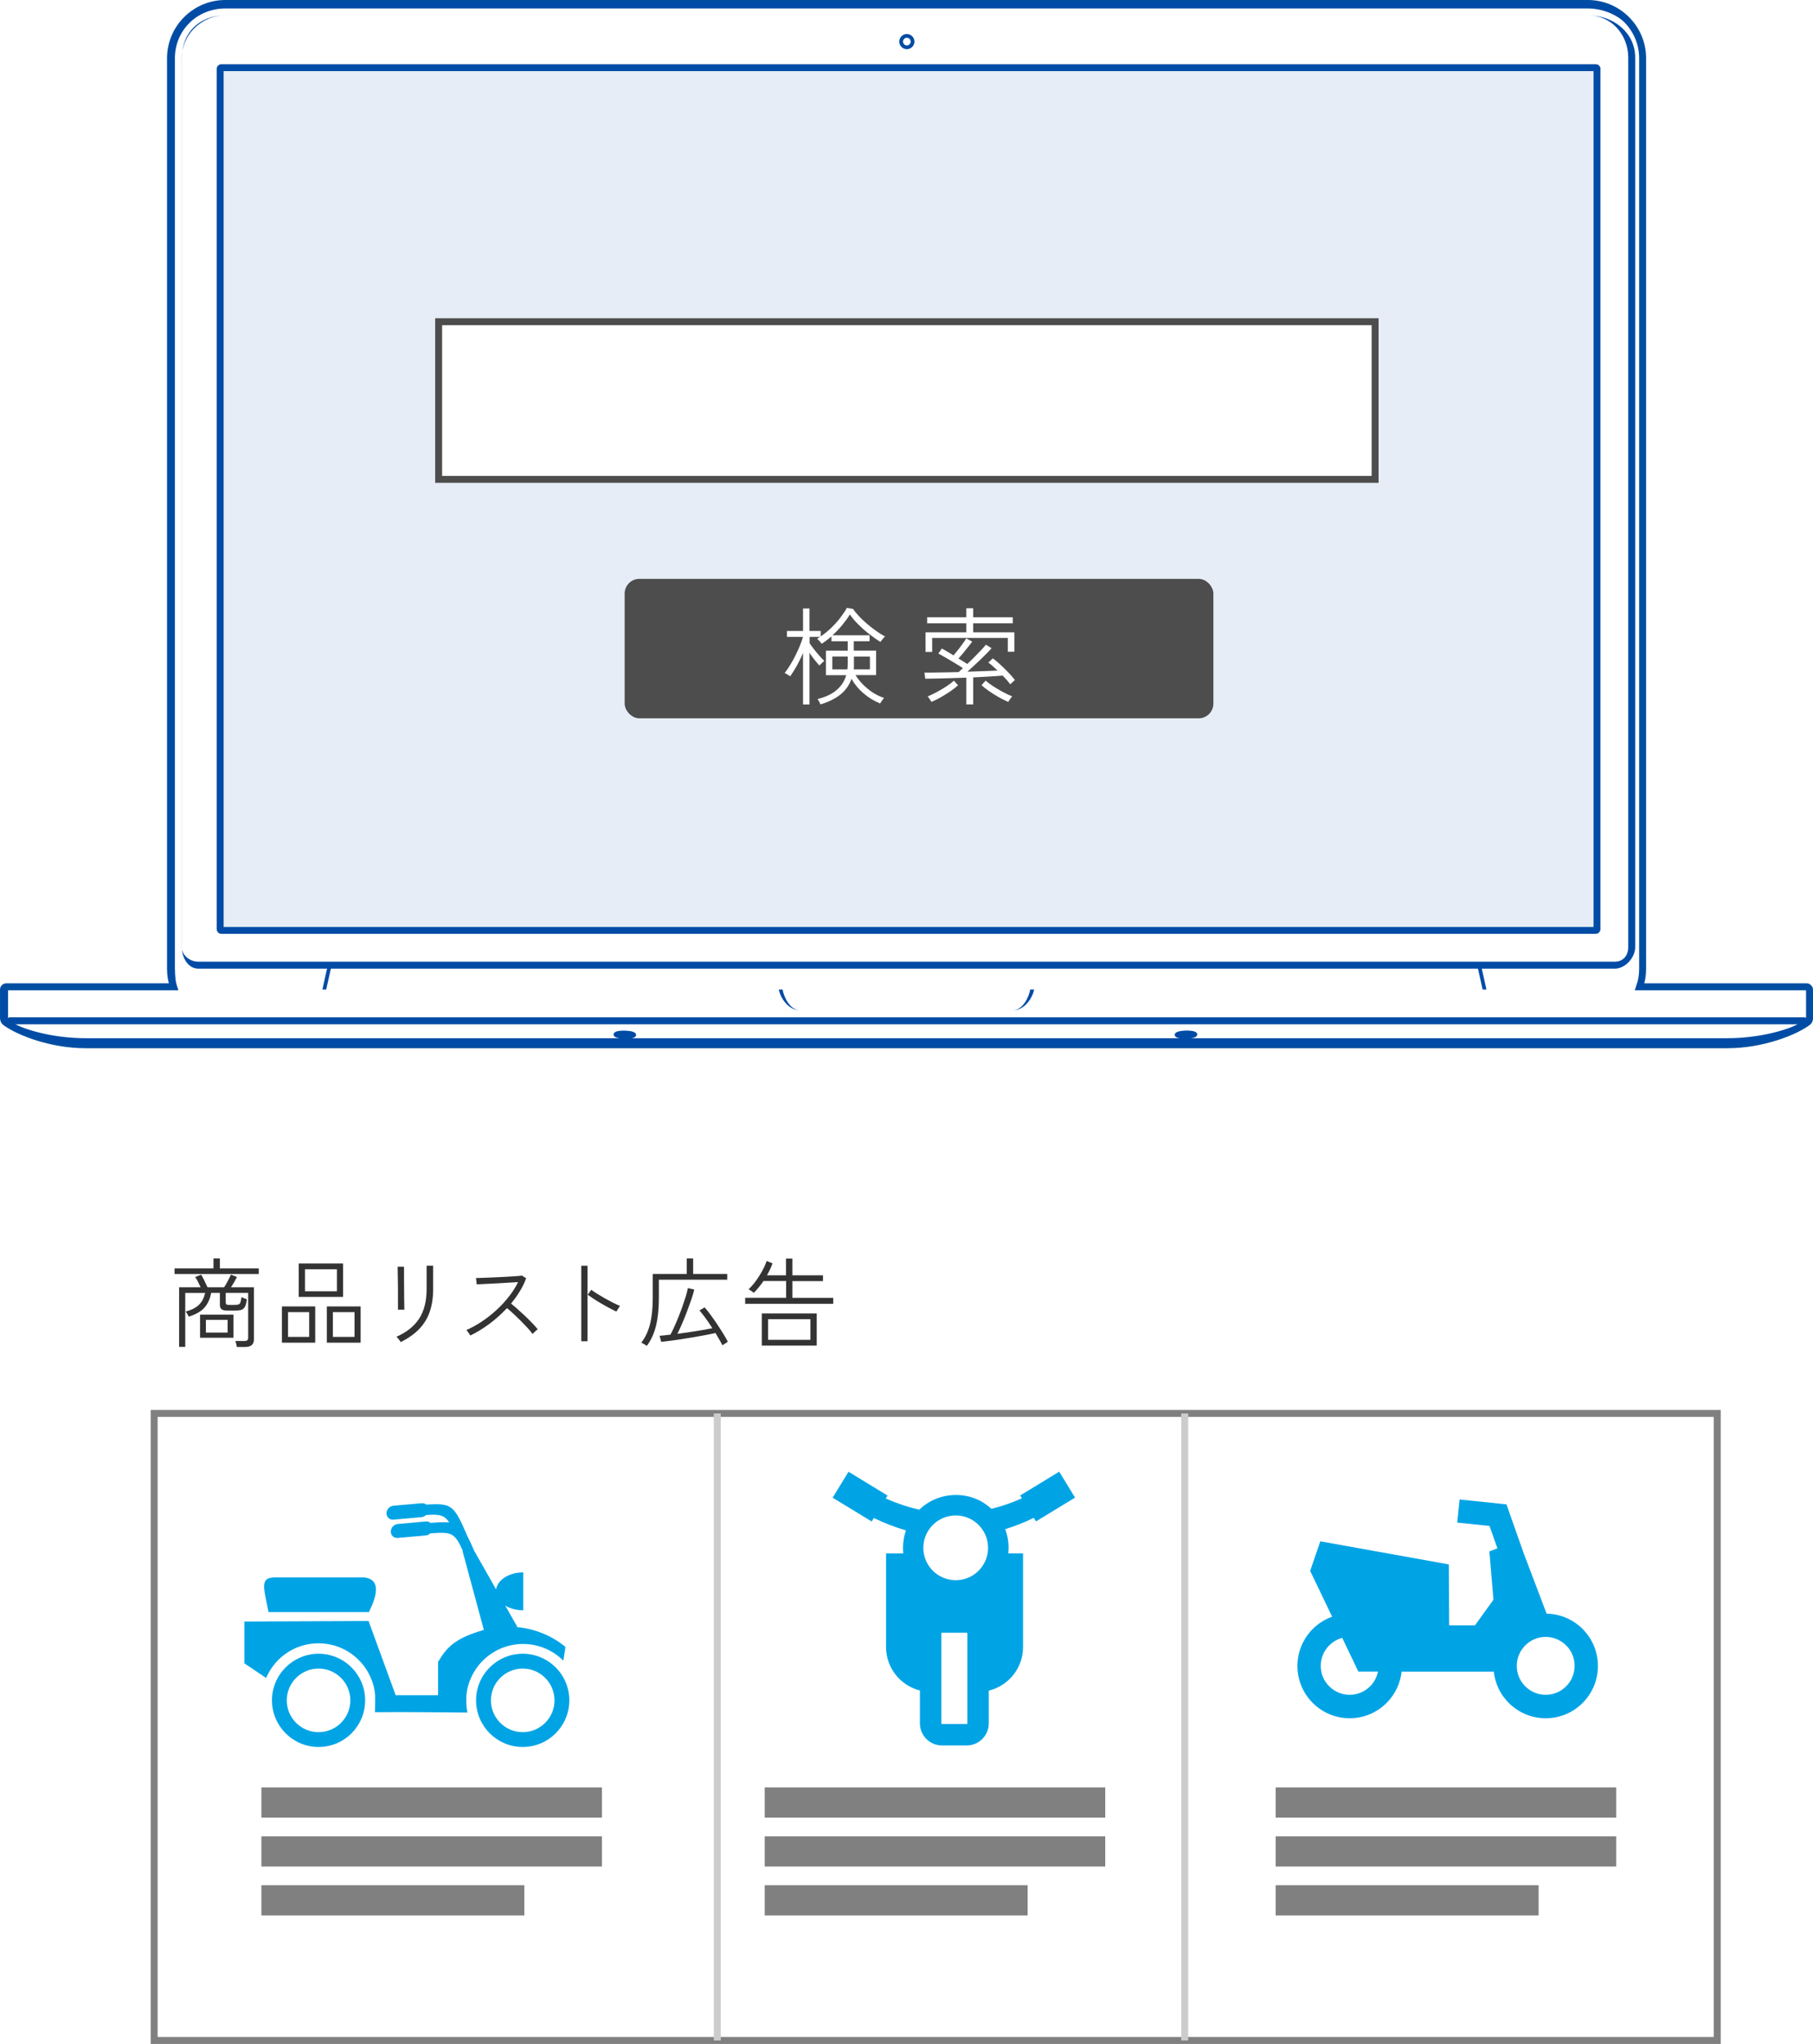 <?xml version="1.0" encoding="UTF-8"?>
<svg id="design" xmlns="http://www.w3.org/2000/svg" width="260.72" height="293.77" viewBox="0 0 260.72 293.77">
  <g>
    <path d="m259.8,141.83h-24.01c.28-.8.43-1.66.43-2.56V8.38c0-4.34-3.53-7.88-7.88-7.88H32.4c-4.34,0-7.88,3.53-7.88,7.88v130.89c0,.9.15,1.76.43,2.56H.91c-.23,0-.41.18-.41.41v4.02c0,.13,0,.46.3.68.07.05.15.11.23.16h0c1.79,1.23,6.28,3.06,11.31,3.06h236.04c5.03,0,9.52-1.83,11.31-3.06h0c.1-.07.2-.14.29-.21.24-.18.24-.47.24-.57v-4.08c0-.22-.19-.41-.41-.41Z" style="fill: #fff; stroke: #004ea2; stroke-miterlimit: 10;"/>
    <g>
      <g>
        <path d="m259.8,142.22h-24.01c.28-1,.36-2.05.36-2.95V8.38c0-4.34-3.46-8.16-7.81-8.16H32.4c-4.34,0-8.24,3.81-8.24,8.16v130.89c0,.9.52,1.95.8,2.95H.91c-.23,0-.75-.21-.75.02v4.02c0,.13.17.46.47.68.07.05.23.11.31.16l.04.03c1.79,1.23,6.32,3.09,11.35,3.09h236.04c5.03,0,9.78-1.86,11.78-3.09h0c0-.08-.06-.16.03-.23.24-.18-.03-.47-.03-.58v-4.08c0-.22-.13-.02-.35-.02Zm-234.65-2.95V8.38c0-4.04,3.2-7.16,7.24-7.16h195.95c4.04,0,7.81,3.11,7.81,7.16v130.89c0,.9-.64,1.95-.94,2.95h-21.45l-.03-.13-.64-2.87h19.13c1.51,0,2.93-1.58,2.93-3.09V8.28c0-3.59-3.12-6.06-6.71-6.06H32.31c-3.59,0-6.15,2.47-6.15,6.06v127.85c0,1.51.86,3.09,2.37,3.09h18.5l-.64,2.87-.03.13h-20.82c-.3-1-.38-2.05-.38-2.95Zm86.83,2.95H46.91l.67-3h164.96l.67,3h-101.22Zm36.17,0c-.16,1-1.03,3-2.56,3h-30.49c-1.53,0-2.4-2-2.56-3h35.6Zm-119.63-4c-1.21,0-2.37-.89-2.37-2.09V8.28c0-3.29,2.86-6.06,6.15-6.06h196.14c3.29,0,5.71,2.77,5.71,6.06v127.85c0,1.21-.73,2.09-1.93,2.09H28.53Zm-27.37,4h110.85c.16,1,1.24,3,3.11,3h30.49c1.87,0,2.95-2,3.11-3h111.45v4.1c0,.05-.25-.07-.27-.05-.06.05-.37-.05-.44-.05H1.27s-.04.12-.09.09c-.05-.04-.02.11-.02-.05v-4.04Zm247.22,7H12.34c-4.26,0-8.1-1-10.18-2h256.4c-2.08,1-5.92,2-10.18,2Z" style="fill: #004ba5;"/>
        <path d="m230.16,9.91c0-.38-.31-.68-.68-.68H31.84c-.38,0-.68.31-.68.68v123.63c0,.38.31.68.68.68h197.63c.38,0,.68-.31.68-.68V9.91Zm-1,123.32H32.16V10.22h197v123Z" style="fill: #004ba5;"/>
        <path d="m130.41,7.07c.6,0,1.09-.49,1.09-1.09s-.49-1.09-1.09-1.09-1.09.49-1.09,1.09.49,1.09,1.09,1.09Zm0-1.64c.3,0,.55.25.55.55s-.25.55-.55.55-.55-.25-.55-.55.25-.55.55-.55Z" style="fill: #004ba5;"/>
        <path d="m89.97,149.3h0c.05,0,.11,0,.16,0,.76-.02,1.2-.16,1.31-.42.06-.13.03-.27-.07-.38-.31-.35-1.42-.37-1.64-.37-.05,0-.11,0-.16,0-.76.02-1.2.16-1.31.42-.06.13-.03.27.07.38.31.35,1.42.37,1.64.37Z" style="fill: #004ba5;"/>
        <path d="m170.27,149.29c.05,0,.11,0,.16,0,.22,0,1.33-.02,1.64-.37.1-.11.12-.26.07-.38-.11-.26-.55-.39-1.31-.42-.05,0-.11,0-.16,0-.22,0-1.33.02-1.64.37-.1.11-.12.26-.07.38.11.26.55.39,1.31.42Z" style="fill: #004ba5;"/>
      </g>
      <rect x="32.16" y="10.22" width="197" height="123" style="fill: #004ba5; opacity: .1;"/>
    </g>
  </g>
  <g>
    <path d="m25.1,183.11v-.8h5.6v-1.44h.92v1.44h5.59v.8h-12.11Zm8.95,10.49c0-.12-.04-.27-.08-.45s-.09-.31-.13-.41h1.3c.2,0,.34-.04.42-.11.08-.07.13-.2.13-.38v-6.43h-3.23v1.37c0,.13.03.22.09.28s.19.08.4.08h.78c.23,0,.42-.02.55-.06.13-.04.23-.13.29-.29.06-.16.12-.42.15-.78.09.06.22.11.37.17.15.06.29.1.4.14-.05.5-.14.87-.28,1.11-.14.23-.33.38-.56.44-.23.06-.52.09-.87.09h-1.05c-.39,0-.67-.06-.85-.18-.17-.12-.26-.34-.26-.66v-1.71h-1.26c-.14.83-.45,1.53-.93,2.09-.48.56-1.24,1-2.28,1.33-.02-.05-.06-.12-.12-.22-.06-.1-.12-.21-.18-.31-.06-.1-.11-.17-.15-.2.87-.24,1.51-.57,1.93-.99.42-.42.71-.98.87-1.69h-2.86v7.76h-.88v-8.57h3.09c-.12-.26-.25-.53-.38-.8-.14-.27-.27-.49-.4-.67l.85-.35c.15.23.31.53.48.88s.32.67.44.94h2.38c.19-.27.37-.58.55-.92.18-.34.32-.64.43-.9l.88.34c-.11.22-.25.47-.4.73s-.31.52-.46.75h3.3v7.45c0,.76-.42,1.13-1.26,1.13h-1.25Zm-5.28-1.33v-3.32h4.8v3.32h-4.8Zm.84-.74h3.12v-1.83h-3.12v1.83Z" style="fill: #333;"/>
    <path d="m40.54,192.98v-5.21h4.79v5.21h-4.79Zm.88-.83h3.04v-3.56h-3.04v3.56Zm1.54-5.75v-4.8h6.38v4.8h-6.38Zm.9-.81h4.59v-3.16h-4.59v3.16Zm3.14,7.39v-5.21h4.86v5.21h-4.86Zm.87-.83h3.11v-3.56h-3.11v3.56Z" style="fill: #333;"/>
    <path d="m57.62,192.89s-.07-.12-.15-.23-.16-.21-.25-.32c-.09-.11-.16-.18-.2-.22,1.46-.63,2.54-1.5,3.26-2.6.71-1.1,1.07-2.52,1.07-4.24v-1.53c0-.28,0-.55,0-.81s0-.49,0-.69v-.34h.94v3.37c0,1.24-.17,2.34-.5,3.28-.33.95-.84,1.77-1.53,2.48-.69.71-1.56,1.32-2.62,1.85Zm-.39-4.62s.01-.19,0-.5c0-.3,0-.69,0-1.15s0-.95,0-1.46c0-.51-.01-1-.02-1.46,0-.46-.02-.84-.02-1.14,0-.3,0-.47,0-.5h.91v.5c0,.3,0,.68,0,1.13,0,.46,0,.94.01,1.44,0,.5,0,.98.01,1.44,0,.46.01.84.02,1.14,0,.3.01.48.01.52h-.92Z" style="fill: #333;"/>
    <path d="m67.63,191.94s-.08-.12-.15-.23c-.07-.11-.15-.21-.22-.32-.08-.11-.15-.18-.2-.22.73-.32,1.46-.72,2.2-1.21.74-.49,1.44-1.04,2.11-1.65.67-.61,1.27-1.26,1.81-1.95.54-.69.98-1.38,1.32-2.09-.4.03-.88.06-1.42.09-.55.03-1.11.07-1.69.1-.58.03-1.12.06-1.62.08-.5.02-.9.04-1.21.06l-.11-.92c.21,0,.54,0,.99-.02s.95-.03,1.5-.06c.56-.02,1.12-.05,1.67-.08.55-.03,1.05-.06,1.48-.09s.76-.06.97-.09l.6.38c-.22.63-.52,1.25-.9,1.86-.37.62-.8,1.21-1.27,1.78.3.24.63.52.99.84s.72.65,1.08.99.69.68,1,1c.31.32.56.61.77.86-.06.04-.13.1-.23.19s-.2.18-.29.27c-.1.09-.17.16-.22.22-.19-.26-.43-.56-.73-.88s-.62-.66-.97-1.01c-.35-.34-.69-.68-1.04-1-.34-.32-.66-.6-.94-.83-.78.83-1.62,1.59-2.54,2.27-.92.68-1.83,1.24-2.74,1.67Z" style="fill: #333;"/>
    <path d="m83.59,192.77v-10.85h.9v10.85h-.9Zm5.04-4.27c-.27-.12-.59-.28-.97-.48s-.76-.42-1.16-.65-.78-.46-1.13-.69c-.35-.23-.64-.43-.86-.59l.52-.71c.22.17.51.36.86.58.35.22.72.44,1.11.66.39.22.78.42,1.16.62.38.19.72.34,1.01.46-.04.04-.1.11-.17.23s-.15.23-.22.35c-.07.12-.12.2-.15.25Z" style="fill: #333;"/>
    <path d="m93.02,193.44s-.12-.09-.23-.15c-.11-.07-.21-.13-.32-.19-.11-.06-.19-.1-.25-.12.58-.75,1-1.64,1.26-2.67.26-1.04.39-2.29.39-3.75v-3.46h4.89v-2.23h.92v2.23h4.9v.83h-9.83v2.63c0,1.5-.13,2.82-.4,3.94-.27,1.12-.71,2.11-1.34,2.95Zm10.88-.08c-.13-.24-.28-.52-.46-.83-.17-.31-.36-.62-.55-.94-.4.09-.87.19-1.41.29-.54.1-1.11.21-1.71.31s-1.2.2-1.79.29c-.59.09-1.13.17-1.64.23s-.92.12-1.25.15l-.24-.87c.21-.02.46-.04.72-.07.27-.03.55-.06.85-.1.17-.32.35-.7.55-1.13.2-.44.4-.91.6-1.41.2-.5.39-1,.57-1.51.18-.51.34-.99.48-1.44.13-.45.24-.85.3-1.2l.92.22c-.11.46-.26.97-.46,1.53s-.4,1.13-.62,1.71c-.22.58-.45,1.15-.69,1.69-.23.54-.45,1.02-.66,1.43.59-.08,1.19-.17,1.81-.26.62-.09,1.2-.18,1.76-.28.56-.1,1.04-.19,1.46-.27-.31-.49-.63-.97-.95-1.41-.33-.45-.63-.83-.9-1.15l.74-.43c.25.28.53.63.85,1.06.31.42.63.87.94,1.34s.61.93.88,1.37c.28.44.5.83.67,1.17-.04.02-.11.06-.22.14-.11.07-.22.15-.34.22-.11.07-.19.12-.22.15Z" style="fill: #333;"/>
    <path d="m107.16,187.38v-.85h5.89v-2.41h-3.26c-.22.33-.46.64-.7.93-.24.29-.47.55-.69.76-.03-.03-.09-.08-.2-.15s-.21-.15-.32-.22c-.11-.07-.18-.11-.23-.13.25-.23.51-.52.78-.85.27-.34.52-.7.76-1.08.24-.38.46-.76.64-1.13s.32-.71.41-1.01l.85.34c-.09.27-.21.55-.34.84-.13.29-.29.58-.46.88h2.74v-2.41h.92v2.41h4.4v.83h-4.4v2.41h5.87v.85h-12.68Zm2.39,6.02v-4.62h7.9v4.62h-7.9Zm.91-.83h6.08v-2.97h-6.08v2.97Z" style="fill: #333;"/>
  </g>
  <rect x="63.08" y="46.24" width="134.67" height="22.66" style="fill: #fff; stroke: #4d4d4d; stroke-miterlimit: 10;"/>
  <rect x="89.83" y="83.2" width="84.66" height="20.04" rx="2.11" ry="2.11" style="fill: #4d4d4d;"/>
  <g>
    <path d="m117.98,101.26c-.02-.08-.08-.22-.18-.41s-.18-.32-.23-.38c1.18-.29,2.1-.73,2.77-1.32.67-.58,1.12-1.29,1.35-2.11h-2.92v-3.52h3.14v-1.35h-2.34v-.7c-.22.19-.45.38-.69.56s-.47.34-.71.5c-.02-.04-.08-.11-.18-.22-.1-.11-.19-.21-.28-.31-.09-.1-.16-.17-.2-.2.15-.08.29-.17.43-.26h-1.51v.93c.17.24.38.53.64.86.25.33.52.64.78.94s.5.54.69.71c-.03.03-.1.09-.2.18-.1.09-.2.19-.3.28-.1.1-.17.17-.21.21-.19-.2-.42-.47-.68-.8s-.51-.67-.74-1.01v7.41h-.93v-7.4c-.26.62-.56,1.22-.88,1.81-.33.59-.65,1.1-.96,1.54-.04-.03-.12-.08-.23-.14-.11-.07-.22-.13-.33-.2-.11-.07-.19-.11-.24-.13.26-.33.53-.72.8-1.16.27-.44.52-.9.76-1.38.24-.48.45-.95.64-1.41.19-.46.33-.88.43-1.24h-2.3v-.85h2.31v-3.23h.93v3.23h1.61v.78c.56-.38,1.08-.8,1.58-1.29.49-.48.93-.97,1.3-1.47.38-.5.67-.94.88-1.34l.9.15c.23.35.53.71.88,1.08s.75.74,1.17,1.1c.43.36.86.69,1.29,1s.85.56,1.25.78c-.04.03-.11.1-.21.21-.1.11-.19.22-.27.33-.09.11-.14.19-.17.24-.49-.29-1.01-.66-1.57-1.09-.56-.43-1.09-.89-1.59-1.39-.5-.49-.92-.98-1.24-1.47-.28.47-.64.96-1.07,1.49-.43.53-.91,1.03-1.44,1.51h5.34v.85h-2.27v1.35h3.21v3.52h-2.97c.45.71,1.03,1.37,1.75,1.96.72.6,1.51,1.04,2.36,1.32-.04.04-.1.12-.18.23-.08.11-.16.22-.23.33-.07.11-.12.19-.15.24-.87-.36-1.67-.84-2.38-1.45-.72-.61-1.3-1.31-1.74-2.1-.31.91-.85,1.67-1.6,2.27-.75.6-1.71,1.07-2.89,1.42Zm1.7-5.05h2.18c.03-.24.05-.5.05-.78v-1.07h-2.22v1.84Zm3.09,0h2.33v-1.84h-2.3v1.07c0,.13,0,.26,0,.4,0,.13-.01.26-.02.38Z" style="fill: #fff;"/>
    <path d="m138.96,101.25v-3.85c-1.11.04-2.18.07-3.23.1-1.05.03-1.94.04-2.67.05l-.12-.88c.57,0,1.29,0,2.17-.02.88-.01,1.79-.03,2.75-.05.09-.08.19-.17.29-.27s.21-.2.32-.3c-.37-.24-.76-.5-1.2-.75s-.85-.51-1.26-.75c-.41-.24-.77-.43-1.07-.59l.5-.73c.17.09.41.23.71.4.3.18.63.37.97.59.17-.2.37-.44.59-.72.22-.28.45-.57.67-.88.22-.3.42-.59.58-.85l.85.47c-.18.24-.39.52-.63.81s-.47.59-.71.88-.45.53-.64.73c.23.14.46.28.68.42.22.14.41.26.59.37.36-.33.71-.68,1.06-1.03.35-.35.67-.68.96-.99.29-.31.51-.56.66-.75l.81.5c-.15.18-.36.41-.63.69-.27.27-.57.57-.89.88-.32.31-.66.63-1,.94-.34.31-.66.6-.95.87.83-.02,1.63-.05,2.39-.08.76-.03,1.41-.06,1.95-.08-.24-.23-.48-.45-.71-.65s-.43-.37-.62-.5l.64-.61c.23.17.5.39.81.66.3.27.61.55.91.85.3.3.59.59.84.87s.46.52.62.74c-.03.03-.09.09-.19.17s-.19.17-.28.25c-.09.09-.16.15-.2.19-.12-.16-.28-.35-.46-.57-.19-.22-.4-.44-.63-.68-.6.05-1.26.1-1.99.14-.73.04-1.47.08-2.25.12v3.88h-.99Zm-5.86-7.55v-2.82h5.86v-1.29h-5.63v-.87h5.63v-1.29h.99v1.29h5.69v.87h-5.69v1.29h5.92v2.79h-.94v-1.98h-10.88v2.01h-.94Zm.84,7.17s-.07-.12-.14-.23c-.08-.11-.15-.22-.23-.33-.08-.11-.13-.18-.17-.21.37-.15.79-.36,1.27-.61.48-.25.95-.53,1.4-.82.45-.29.82-.57,1.1-.84l.61.66c-.29.27-.67.56-1.11.87-.45.3-.91.59-1.38.86-.48.27-.92.49-1.34.66Zm11.07.02c-.42-.17-.87-.4-1.36-.67-.49-.27-.95-.56-1.39-.87-.44-.3-.81-.59-1.12-.87l.61-.66c.28.26.65.54,1.11.84.46.29.93.57,1.42.83.49.26.91.46,1.28.6-.03.03-.09.1-.17.21-.08.11-.16.22-.24.33-.08.11-.12.19-.14.24Z" style="fill: #fff;"/>
  </g>
  <rect x="22.17" y="203.15" width="224.78" height="90.12" style="fill: #fff; stroke: gray; stroke-miterlimit: 10;"/>
  <g>
    <rect x="37.59" y="256.9" width="48.97" height="4.34" style="fill: gray;"/>
    <rect x="37.59" y="263.93" width="48.97" height="4.34" style="fill: gray;"/>
    <rect x="37.59" y="270.96" width="37.81" height="4.34" style="fill: gray;"/>
  </g>
  <g>
    <rect x="109.97" y="256.9" width="48.97" height="4.34" style="fill: gray;"/>
    <rect x="109.97" y="263.93" width="48.97" height="4.34" style="fill: gray;"/>
    <rect x="109.97" y="270.96" width="37.81" height="4.34" style="fill: gray;"/>
  </g>
  <g>
    <rect x="183.45" y="256.9" width="48.97" height="4.34" style="fill: gray;"/>
    <rect x="183.45" y="263.93" width="48.97" height="4.34" style="fill: gray;"/>
    <rect x="183.45" y="270.96" width="37.81" height="4.34" style="fill: gray;"/>
  </g>
  <path d="m45.81,237.69c1.85,0,3.53.75,4.74,1.96,1.21,1.21,1.96,2.89,1.96,4.74s-.75,3.52-1.96,4.74c-1.21,1.21-2.89,1.96-4.74,1.96s-3.52-.75-4.73-1.96c-1.21-1.21-1.97-2.89-1.97-4.74s.75-3.53,1.97-4.74c1.21-1.21,2.89-1.96,4.73-1.96h0Zm17.19,1.04v4.69l-.03.23h-6.07l-3.9-10.67-17.85.08v6.01l3.12,2.1c.41-.95,1-1.83,1.74-2.58,1.54-1.54,3.61-2.4,5.79-2.4s4.26.86,5.79,2.4c1.36,1.36,2.2,3.15,2.36,5.06h0v.02h0v.02h0v.03h0v.02h0v.02h0v.02h0v.02h0v.02h0v.06h0s0,.03,0,.03h0v.02h0s0,.02,0,.02h0v.03h0v.02h0v.04h0v.02h0v.02h0v.03h0s0,.03,0,.03h0v.04h0v.02h0v.03h0v.02h0v.04h0v.02h0v.04h0v.05h0v.18s0,.03,0,.03v.07s0,.03,0,.03v.07h0v.08s0,.02,0,.02h0v.03s0,.03,0,.03h0v.05h0v.05s-.01.03-.01.03h0v.02h0v.03h0v.05h0v.03h0v.03h0v.03h0v.02s0,.03,0,.03h0v.03h0v.03h0v.02h0v.03h0v.05h0v.03h0v.03h0v.02h0v.03h0v.03h0v.05h0v.03h0v.05h0v.03h0v.02h0v.03h-.01v.03h0v.02h0v.03h0v.03h0v.02h-.01v.03h0v.03h0v.02h0v.03h0v.03h0c3.54-.04,8.87,0,13.3.05-.11-.53-.16-1.09-.16-1.64v-.14h0v-.02h0v-.1h0v-.08h0v-.02h0s0-.07,0-.07v-.02h0v-.07h0v-.02h0v-.02h0v-.02h0s0-.02,0-.02h0v-.04h0v-.02h0v-.02h0s0-.03,0-.03h0s0-.02,0-.02h0v-.02h0c.17-1.92,1-3.7,2.37-5.07,1.54-1.54,3.61-2.4,5.79-2.4s4.26.86,5.79,2.4c.11-.65.21-1.31.31-1.97-2.06-1.71-4.55-2.64-7.03-2.86l.09-.05-1.72-3.03c.7.42,1.6.67,2.59.67v-5.45c-2.03,0-3.7,1.07-3.91,2.44l-3.15-5.55c-.36-.84-.67-1.52-.96-2.06-1.94-4.49-2.2-4.81-5.93-4.57-.17-.15-.41-.22-.67-.2l-4.05.36c-.55.05-1,.54-1,1.09h0c0,.55.45.96,1,.91l4.05-.36c.25-.03.47-.14.65-.31,1.87-.12,2.6-.03,3.32,1.07-.67-.06-1.53-.02-2.69.07-.17-.15-.41-.24-.67-.21l-4.05.37c-.54.05-.99.54-.99,1.09h0c0,.55.45.96.99.91l4.05-.36c.24-.02.47-.13.64-.3,2.99-.21,3.46-.17,4.64,2.41h-.04l3.1,11.47c-4.32,1.23-5.4,2.65-6.53,4.52h0Zm-24.38-7.03c-.83-4.02-1.27-5.08,1.37-4.98h12.31c2.65.22,1.8,2.88.75,4.98h-14.43Zm36.55,5.99c1.85,0,3.53.75,4.74,1.96,1.21,1.21,1.96,2.89,1.96,4.74s-.75,3.52-1.96,4.74c-1.21,1.21-2.89,1.96-4.74,1.96s-3.52-.75-4.74-1.96c-1.21-1.21-1.97-2.89-1.97-4.74s.75-3.53,1.97-4.74c1.21-1.21,2.89-1.96,4.74-1.96h0Zm3.23,3.47c.83.83,1.34,1.97,1.34,3.23s-.51,2.4-1.34,3.23c-.83.83-1.97,1.34-3.23,1.34s-2.4-.51-3.23-1.34c-.83-.83-1.34-1.97-1.34-3.23s.51-2.41,1.34-3.23c.83-.83,1.97-1.34,3.23-1.34s2.41.51,3.23,1.34h0Zm-29.36,0c-.83-.83-1.97-1.34-3.23-1.34s-2.4.51-3.23,1.34c-.83.83-1.34,1.97-1.34,3.23s.51,2.4,1.34,3.23c.83.83,1.97,1.34,3.23,1.34s2.41-.51,3.23-1.34c.83-.83,1.34-1.97,1.34-3.23s-.51-2.41-1.34-3.23Z" style="fill: #00a4e5; fill-rule: evenodd;"/>
  <path d="m147.12,223.28v13.46c0,3.02-2.11,5.57-4.93,6.25v4.71c0,.87-.36,1.67-.93,2.24h0c-.57.57-1.37.93-2.24.93h-3.57c-.86,0-1.66-.36-2.23-.93h0c-.57-.57-.93-1.36-.93-2.24v-4.73c-2.79-.7-4.87-3.23-4.87-6.24v-13.46h2.48c-.03-.26-.04-.53-.04-.81,0-.87.15-1.72.42-2.5-1.54-.44-3.08-1.04-4.62-1.78l-.3.5-5.62-3.42,2.28-3.73,5.61,3.42-.26.42c1.61.71,3.22,1.25,4.83,1.61,1.36-1.31,3.21-2.11,5.26-2.11s3.77.76,5.12,1.99c1.46-.36,2.92-.86,4.38-1.51l-.25-.41,5.61-3.42,2.28,3.73-5.62,3.42-.31-.51c-1.37.66-2.74,1.2-4.11,1.62.31.83.48,1.73.48,2.67,0,.27-.02.54-.05.81h2.14Zm-8.1,11.39h-3.57s-.04,0-.05.02h-.01s-.02.03-.02.03v12.98s0,.04.03.06h0s.03.03.05.03h3.57s.04-.01.06-.02h0s.03-.04.03-.04v-12.97s-.01-.04-.02-.06h0s-.04-.02-.06-.02h0Zm-1.58-16.86c-2.57,0-4.66,2.09-4.66,4.66s2.09,4.65,4.66,4.65,4.65-2.08,4.65-4.65-2.08-4.66-4.65-4.66Z" style="fill: #00a4e5; fill-rule: evenodd;"/>
  <path d="m222.43,231.93c2.02.04,3.83.87,5.16,2.2,1.36,1.36,2.2,3.24,2.2,5.32s-.84,3.95-2.2,5.31c-1.36,1.36-3.23,2.2-5.31,2.2s-3.95-.84-5.31-2.2c-1.18-1.18-1.97-2.75-2.15-4.5h-13.26c-.19,1.75-.98,3.32-2.16,4.5-1.36,1.36-3.23,2.2-5.31,2.2s-3.95-.84-5.31-2.2c-1.36-1.36-2.2-3.24-2.2-5.31s.84-3.96,2.2-5.32c.78-.77,1.73-1.39,2.79-1.76l-3.16-6.59,1.46-4.25,18.48,3.32.05,8.76h3.71l2.66-3.69-.59-6.94,1.16-.44-1.14-3.22-4.64-.48.34-3.32,5.69.59,1.05.11.35,1,2.01,5.69h-.01s3.43,9.04,3.43,9.04h0Zm-24.26,8.32h-2.83l-2.32-4.84c-.72.19-1.36.57-1.87,1.08-.75.75-1.22,1.79-1.22,2.94s.46,2.19,1.22,2.94c.75.75,1.79,1.22,2.94,1.22s2.19-.46,2.94-1.22c.57-.57.97-1.31,1.14-2.13h0Zm27.05-3.76c-.75-.75-1.8-1.22-2.94-1.22s-2.19.46-2.94,1.22c-.75.75-1.22,1.79-1.22,2.94s.46,2.19,1.22,2.94c.75.75,1.79,1.22,2.94,1.22s2.19-.46,2.94-1.22c.75-.75,1.22-1.79,1.22-2.94s-.46-2.19-1.22-2.94Z" style="fill: #00a4e5; fill-rule: evenodd;"/>
  <line x1="103.15" y1="293.27" x2="103.15" y2="203.15" style="fill: #fff; stroke: #ccc; stroke-miterlimit: 10;"/>
  <line x1="170.37" y1="293.27" x2="170.37" y2="203.15" style="fill: #fff; stroke: #ccc; stroke-miterlimit: 10;"/>
</svg>